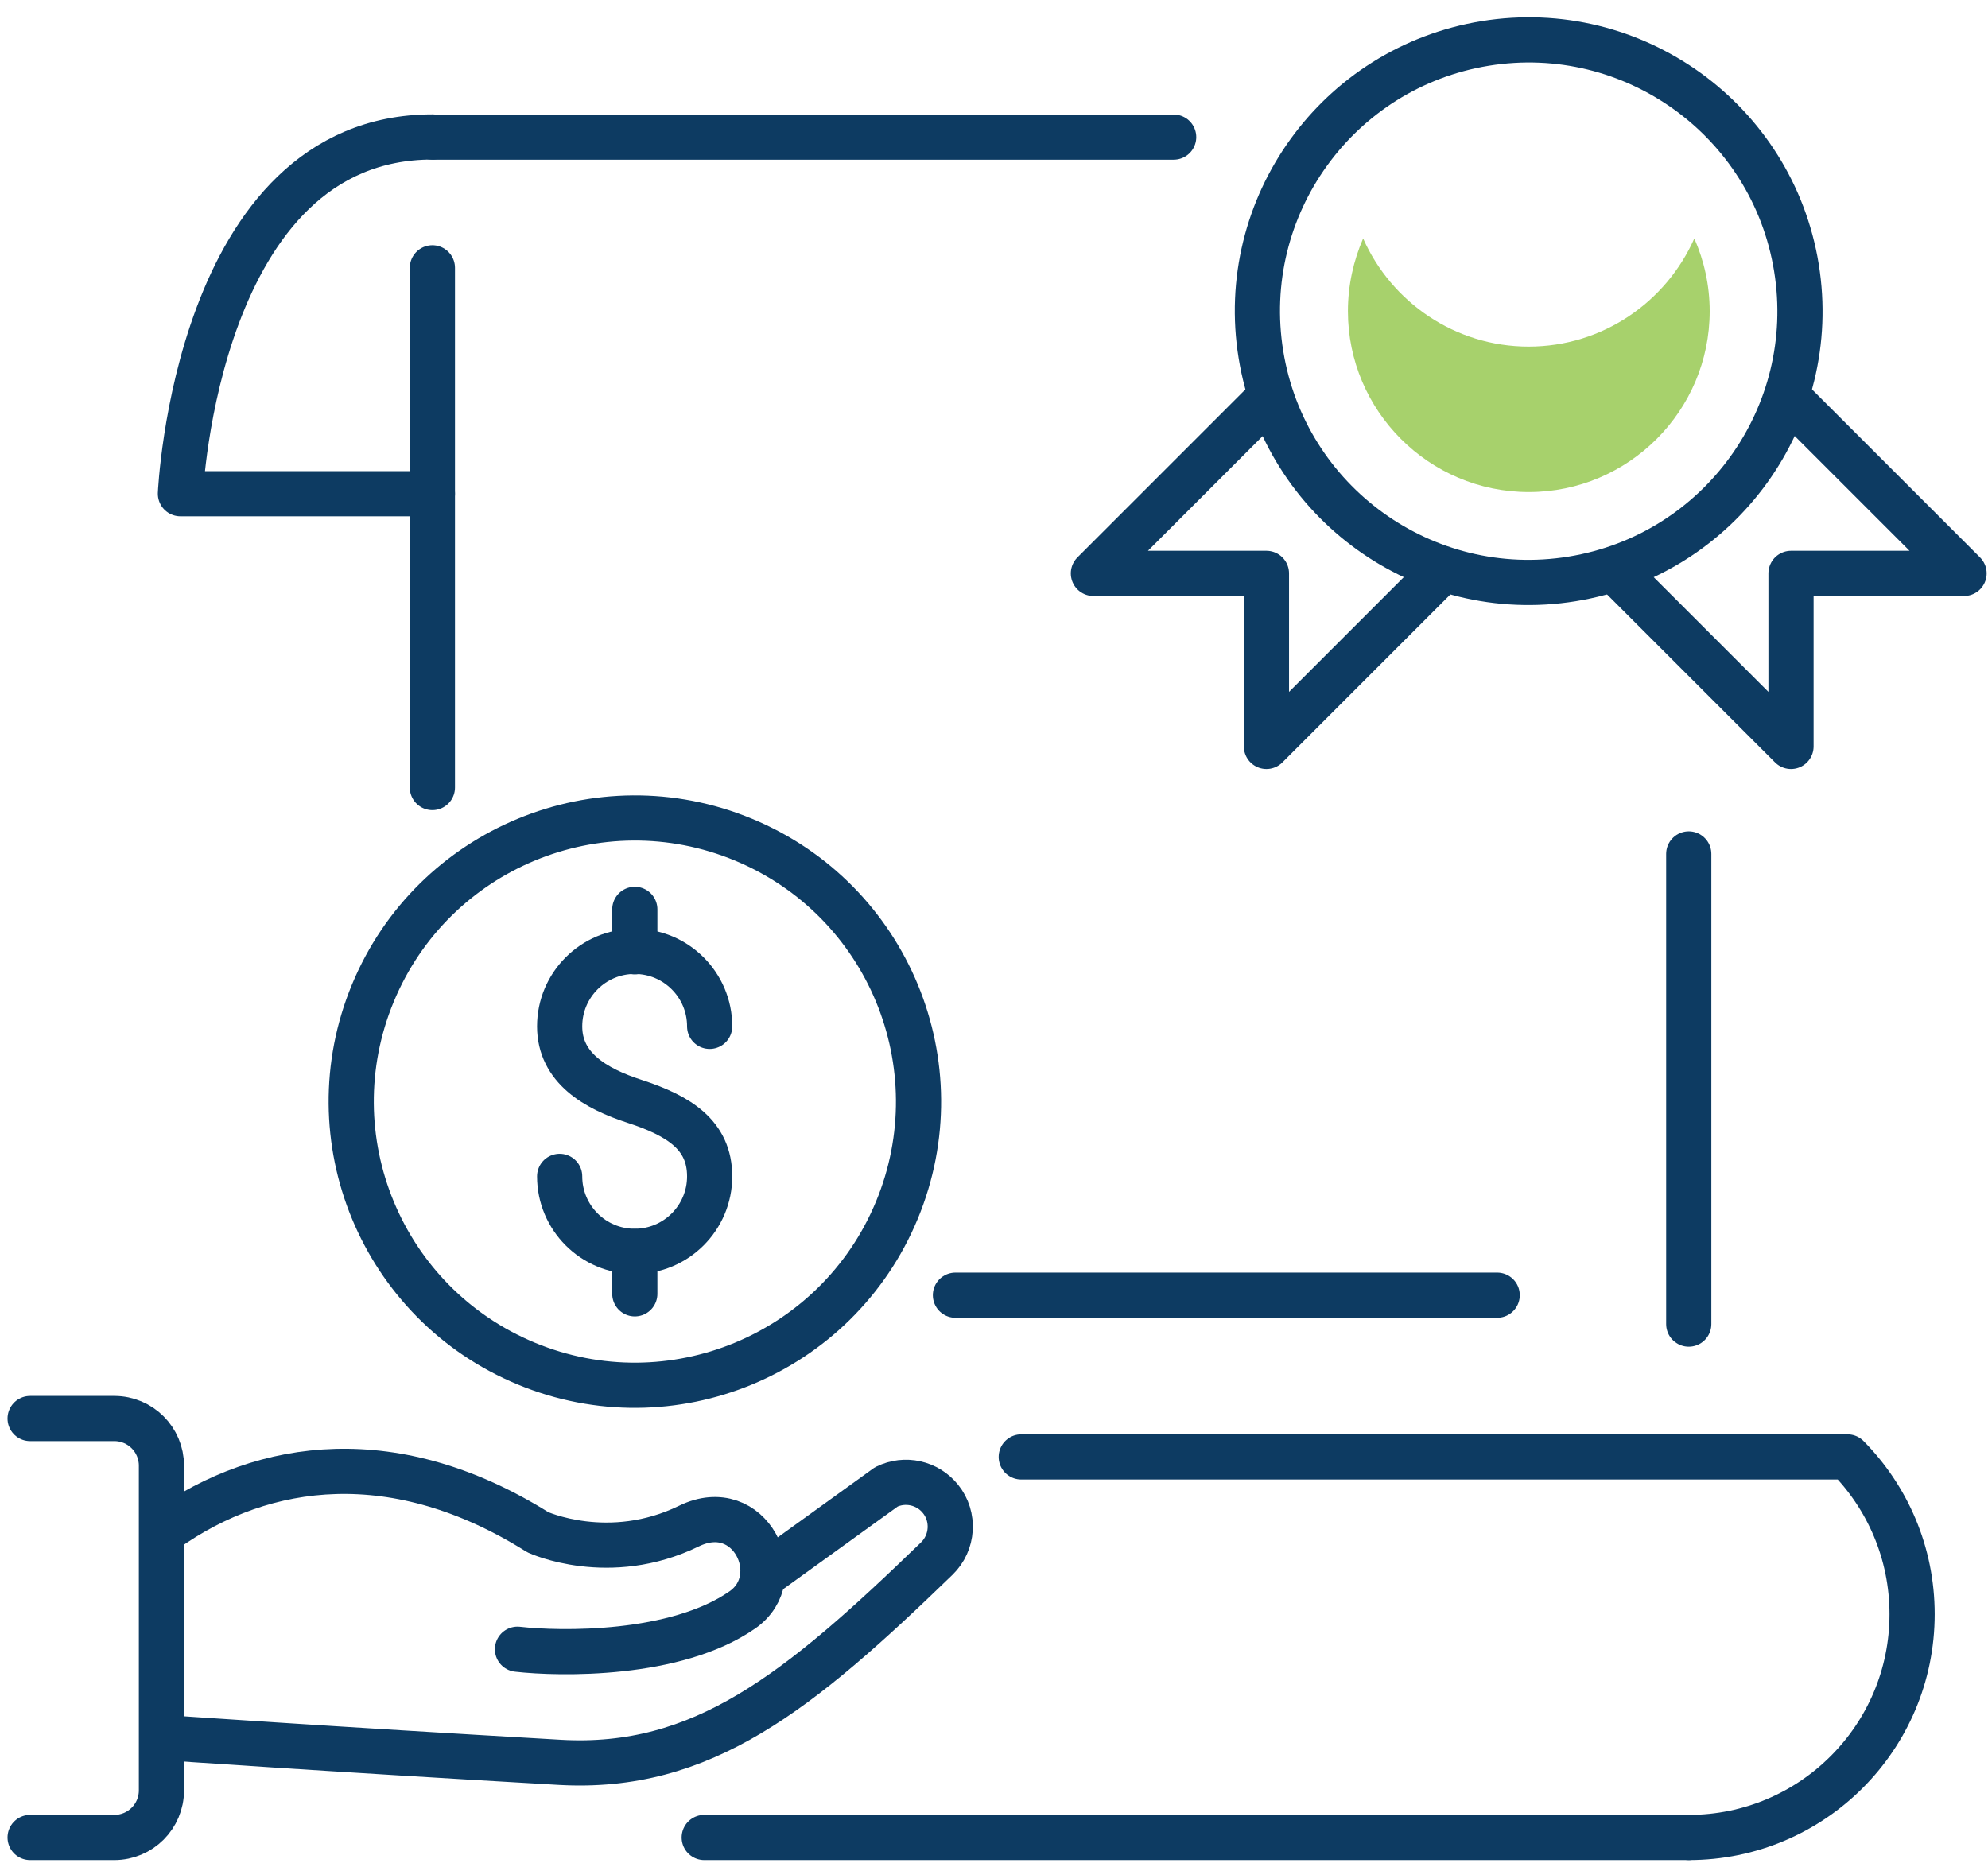 <?xml version="1.0" encoding="UTF-8"?> <svg xmlns="http://www.w3.org/2000/svg" width="132" height="124" viewBox="0 0 132 124" fill="none"><path d="M104.387 38.441C114.206 36.847 120.873 27.596 119.28 17.778C117.686 7.959 108.435 1.292 98.617 2.885C88.799 4.479 82.131 13.73 83.725 23.548C85.318 33.367 94.569 40.034 104.387 38.441Z" stroke="#0D3B62" stroke-width="3" stroke-miterlimit="10" stroke-linecap="round" stroke-linejoin="round"></path><path d="M101.5 23.014C96.6 23.014 92.38 20.054 90.51 15.834C89.87 17.314 89.5 18.944 89.5 20.664C89.5 27.284 94.89 32.674 101.51 32.674C108.13 32.674 113.52 27.284 113.52 20.664C113.52 18.944 113.15 17.314 112.5 15.834C110.63 20.054 106.41 23.014 101.5 23.014Z" fill="#A7D16C"></path><path d="M107.39 38.034L118.92 49.564V38.074H130.41L118.88 26.544" stroke="#0D3B62" stroke-width="3" stroke-miterlimit="10" stroke-linecap="round" stroke-linejoin="round"></path><path d="M95.62 38.034L84.09 49.564V38.074H72.6L84.13 26.544" stroke="#0D3B62" stroke-width="3" stroke-miterlimit="10" stroke-linecap="round" stroke-linejoin="round"></path><path d="M63.44 86.004H99.41" stroke="#0D3B62" stroke-width="3" stroke-miterlimit="10" stroke-linecap="round" stroke-linejoin="round"></path><path d="M112.13 56.704V87.924" stroke="#0D3B62" stroke-width="3" stroke-miterlimit="10" stroke-linecap="round" stroke-linejoin="round"></path><path d="M28.71 9.104H77.93" stroke="#0D3B62" stroke-width="3" stroke-miterlimit="10" stroke-linecap="round" stroke-linejoin="round"></path><path d="M28.71 52.294V17.784" stroke="#0D3B62" stroke-width="3" stroke-miterlimit="10" stroke-linecap="round" stroke-linejoin="round"></path><path d="M112.13 122.014H49.88H46.76" stroke="#0D3B62" stroke-width="3" stroke-miterlimit="10" stroke-linecap="round" stroke-linejoin="round"></path><path d="M112.13 122.014C120.32 122.014 126.96 115.374 126.96 107.184C126.96 103.114 125.32 99.424 122.67 96.744H67.81" stroke="#0D3B62" stroke-width="3" stroke-miterlimit="10" stroke-linecap="round" stroke-linejoin="round"></path><path d="M28.71 32.784H11.98C11.98 32.784 13.02 9.094 28.71 9.094" stroke="#0D3B62" stroke-width="3" stroke-miterlimit="10" stroke-linecap="round" stroke-linejoin="round"></path><path d="M34.36 109.514C37.17 109.834 44.86 109.984 49.29 106.904C52.39 104.754 49.81 99.354 45.75 101.334C40.44 103.924 35.71 101.744 35.71 101.744C26.34 95.864 17.58 96.904 10.96 101.614" stroke="#0D3B62" stroke-width="3" stroke-miterlimit="10" stroke-linecap="round" stroke-linejoin="round"></path><path d="M10.96 115.384C10.96 115.384 21.65 116.134 37.16 117.024C46.61 117.564 53 112.404 62.2 103.494C63.29 102.434 63.4 100.714 62.45 99.534C61.58 98.454 60.09 98.124 58.85 98.734L50.66 104.644" stroke="#0D3B62" stroke-width="3" stroke-miterlimit="10" stroke-linecap="round" stroke-linejoin="round"></path><path d="M2 122.014H7.59C9.32 122.014 10.72 120.614 10.72 118.884V97.324C10.72 95.594 9.32 94.194 7.59 94.194H2" stroke="#0D3B62" stroke-width="3" stroke-miterlimit="10" stroke-linecap="round" stroke-linejoin="round"></path><path d="M37.16 78.114C37.16 80.864 39.39 83.094 42.14 83.094C44.89 83.094 47.12 80.864 47.12 78.114C47.12 75.364 45.08 74.094 42.14 73.134C39.52 72.284 37.16 70.904 37.16 68.154C37.16 65.404 39.39 63.174 42.14 63.174C44.89 63.174 47.12 65.404 47.12 68.154" stroke="#0D3B62" stroke-width="3" stroke-miterlimit="10" stroke-linecap="round" stroke-linejoin="round"></path><path d="M42.15 60.384V63.204" stroke="#0D3B62" stroke-width="3" stroke-miterlimit="10" stroke-linecap="round" stroke-linejoin="round"></path><path d="M42.15 83.104V85.914" stroke="#0D3B62" stroke-width="3" stroke-miterlimit="10" stroke-linecap="round" stroke-linejoin="round"></path><path d="M59.552 80.358C63.532 70.749 58.969 59.734 49.361 55.754C39.753 51.774 28.738 56.337 24.758 65.945C20.778 75.553 25.34 86.568 34.949 90.548C44.557 94.528 55.572 89.966 59.552 80.358Z" stroke="#0D3B62" stroke-width="3" stroke-miterlimit="10" stroke-linecap="round" stroke-linejoin="round"></path></svg> 